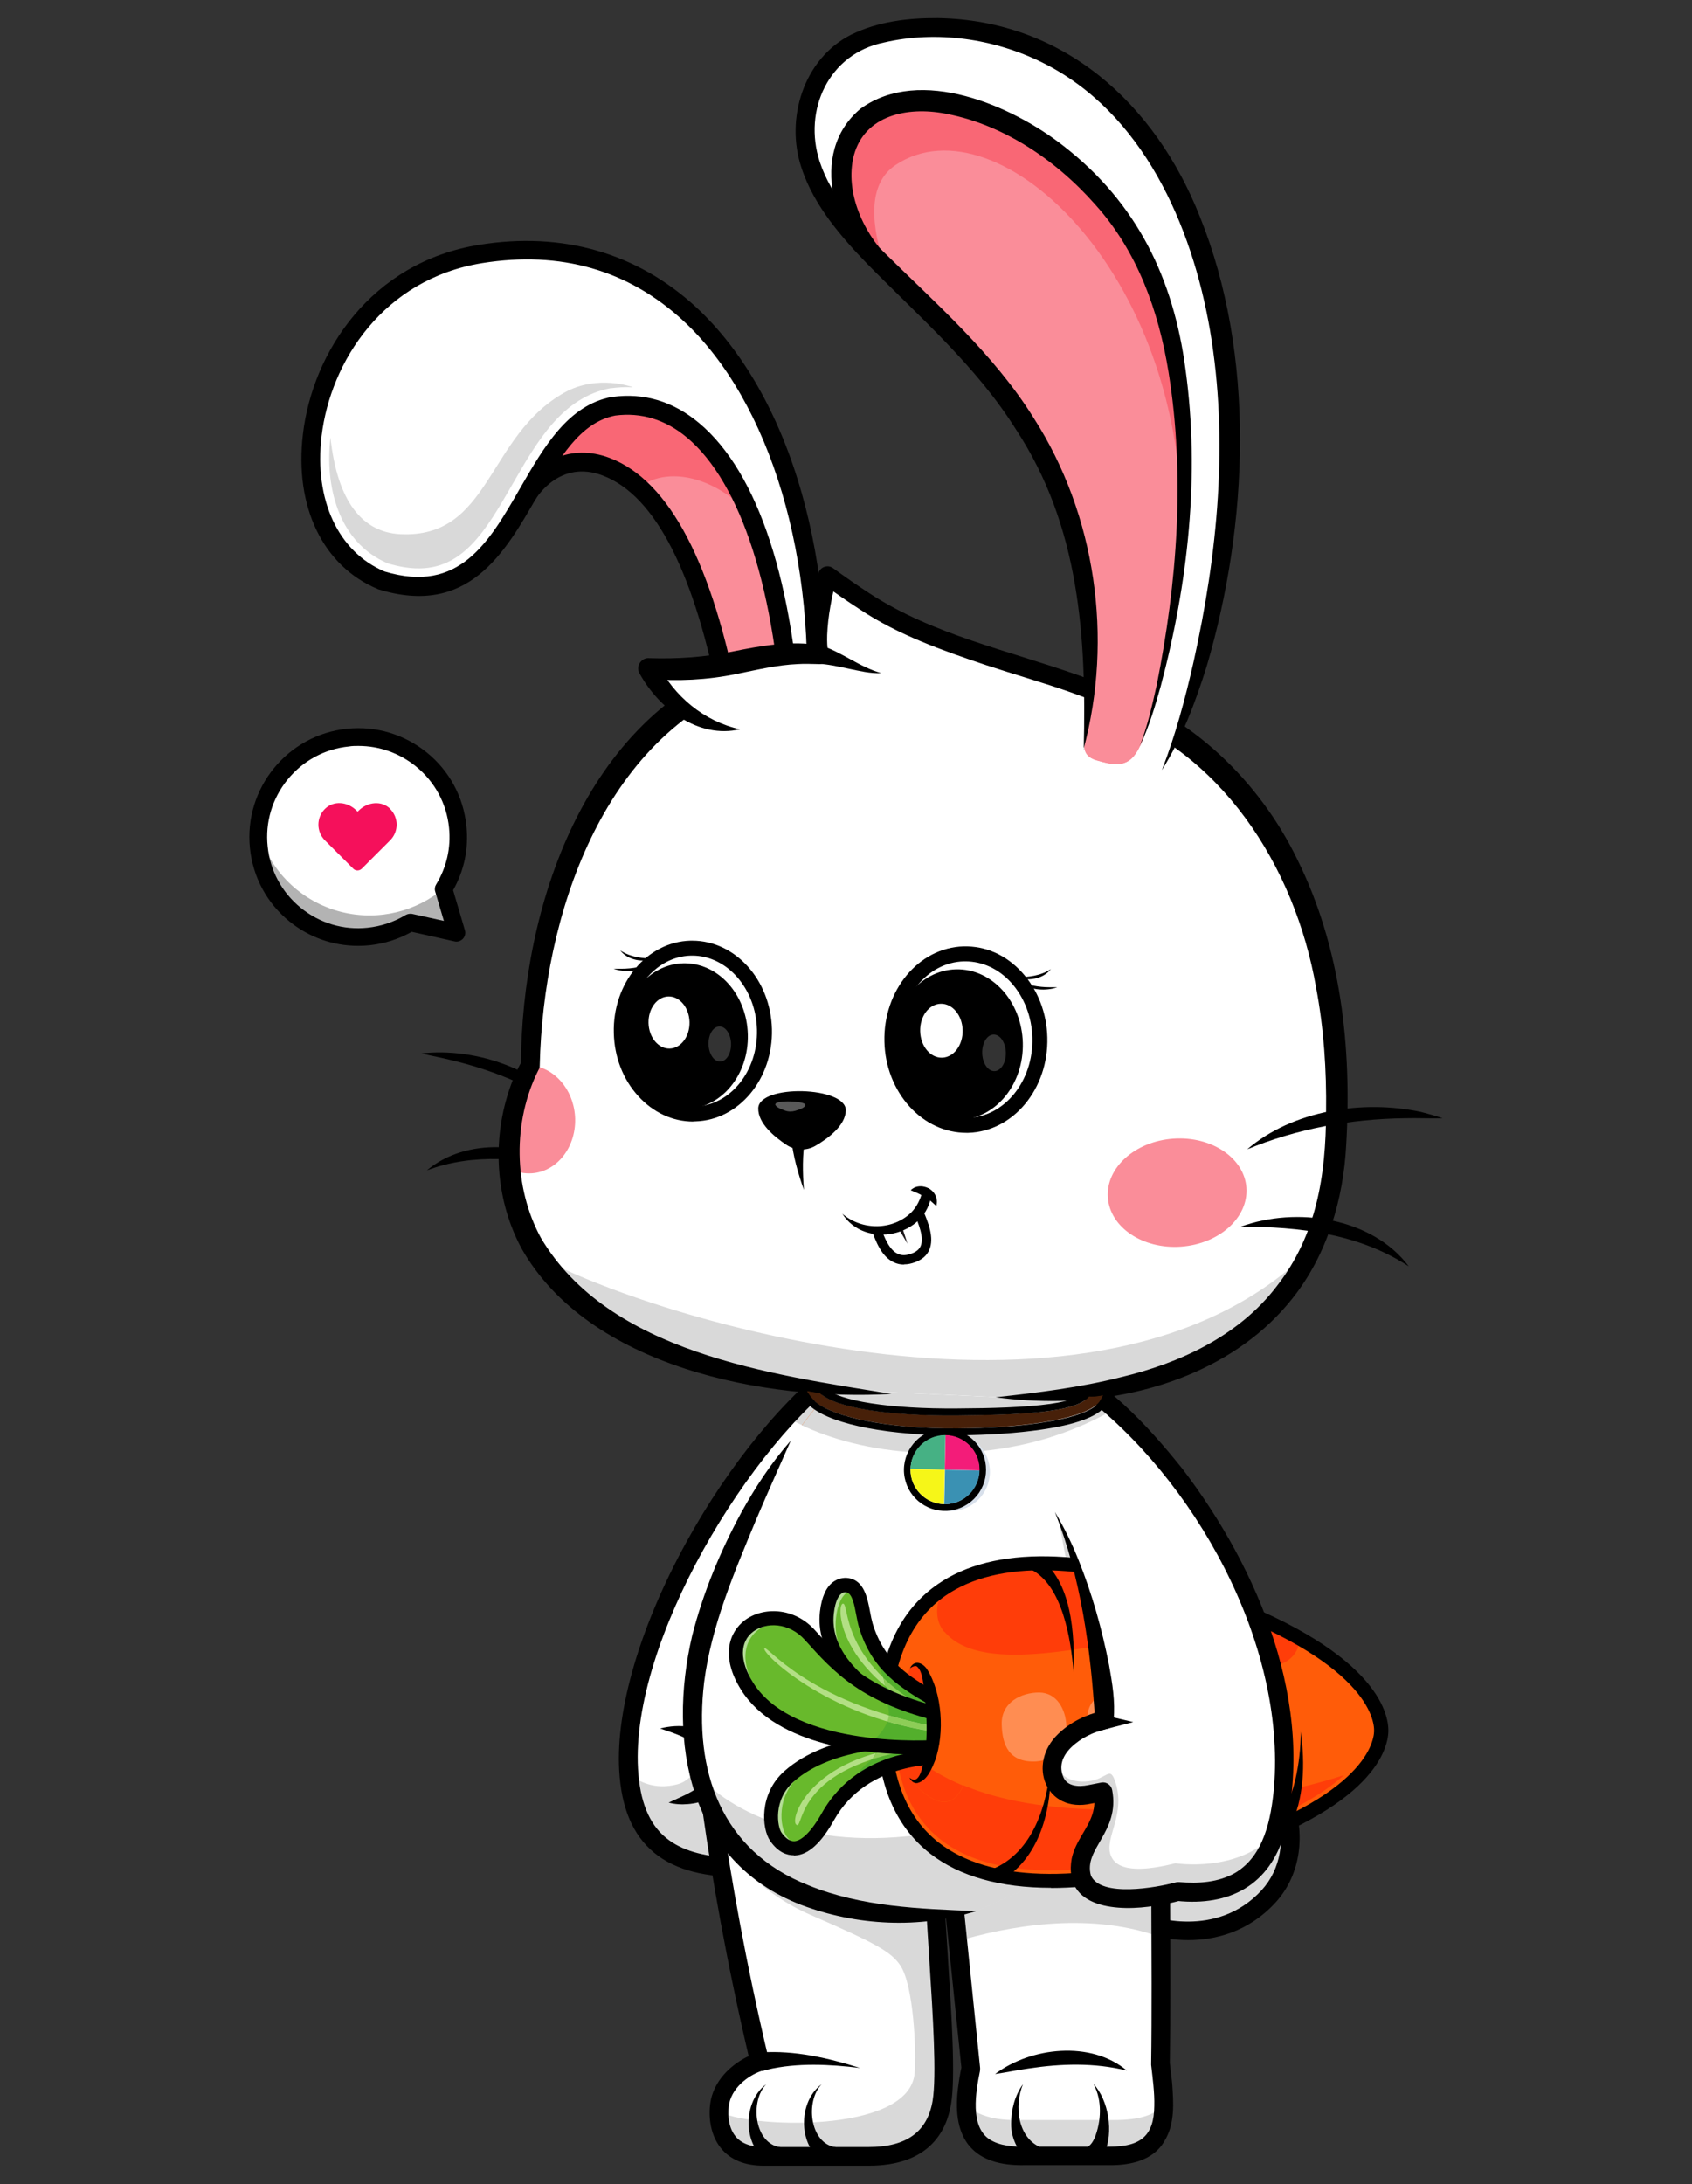 <?xml version="1.0" encoding="UTF-8"?> <svg xmlns="http://www.w3.org/2000/svg" xmlns:xlink="http://www.w3.org/1999/xlink" id="_лой_2" viewBox="0 0 91.6 118.2"><rect x="0" y="0" width="91.6" height="118.2" fill="#333333" stroke="none"/> <defs> <style>.cls-1{fill:#46b184;}.cls-2{fill:#fff;}.cls-3{fill:#ff3d09;}.cls-4{fill:#250b03;}.cls-5{opacity:.5;}.cls-6{fill:#b3df85;}.cls-7{fill:#f6f618;}.cls-8{fill:#f5105b;}.cls-9{opacity:.2;}.cls-10{fill:#1b1619;}.cls-11{fill:#f96775;}.cls-12{fill:#f31c79;}.cls-13{opacity:.35;}.cls-14{fill:#53af2c;}.cls-15{fill:#3a91b3;}.cls-16{fill:#472009;}.cls-17{opacity:.15;}.cls-18{opacity:.3;}.cls-19{fill:#ff5c09;}.cls-20{fill:#61b525;}.cls-21{fill:#fd7626;}.cls-22{clip-path:url(#clippath);}.cls-23{fill:#d8e0eb;}.cls-24{fill:none;}.cls-25{fill:#fbc6a0;}.cls-26{fill:#fe9924;}.cls-27{fill:#fa8d99;}.cls-28{fill:#8dcd57;}.cls-29{fill:#318224;}.cls-30{fill:#68b92c;}</style> <clipPath id="clippath"> <circle class="cls-24" cx="51.16" cy="79.54" r="1.87"></circle> </clipPath> </defs> <g> <g> <path class="cls-2" d="M69.67,98.05c.39,1.55,.19,3.3-1,4.59-2.74,2.97-6.71,1.47-6.71,1.47l-2.32-6.25c.72,.2,1.56-.61,2.54-1.5,1.19-1.08,2.6-2.29,4.3-1.96,1.47,.29,2.74,1.84,3.2,3.65Z"></path> <g class="cls-18"> <path class="cls-2" d="M64.55,95.96c1.1-1.28,3.43,.15,3.17,1.06-.17,.6-1-.15-2.21-.33-.74-.11-1.23-.42-.97-.72Z"></path> </g> <g class="cls-17"> <path d="M69.67,98.05c.39,1.55,.19,3.3-1,4.59-2.74,2.97-6.71,1.47-6.71,1.47l-2.32-6.25c.72,.2,1.56-.61,2.54-1.5,.61,.37,1.97,2.01,2.79,4.16,.74,1.92,4.1,.67,4.71-2.46Z"></path> </g> <path d="M64.32,105c-1.4,0-2.45-.39-2.54-.42-.26-.1-.39-.39-.29-.65,.1-.26,.39-.39,.65-.29h0c.15,.06,3.69,1.34,6.16-1.34,1.04-1.13,1.33-2.82,.77-4.51-.5-1.52-1.58-2.68-2.69-2.9-1.53-.3-2.86,.91-4.03,1.98-1.02,.93-1.9,1.73-2.85,1.47-.27-.07-.43-.35-.35-.62,.07-.27,.35-.43,.62-.35,.42,.12,1.17-.57,1.9-1.24,1.28-1.17,2.87-2.62,4.9-2.23,1.48,.29,2.84,1.69,3.46,3.57,.67,2.05,.3,4.11-.99,5.51-1.49,1.61-3.29,2.02-4.72,2.02Z"></path> </g> <path class="cls-26" d="M45.73,73.84c-5.8,4.13-12.1,15.08-11.71,21.93,.3,5.4,4.24,5.75,9.67,5.04,2.49-.33,8.26-17.19,8.26-17.19l-6.22-9.78Z"></path> <path class="cls-2" d="M51.95,83.62s-2.52,7.37-4.95,12.46c-1.24,2.61-2.47,4.62-3.31,4.73-5.43,.72-9.37,.36-9.67-5.04-.06-1.04,.04-2.16,.26-3.35,1.25-6.66,6.53-15.08,11.46-18.58l6.22,9.77Z"></path> <path class="cls-2" d="M48.73,78.54c-2.69-.27-4.74-1.05-6.16-1.84,1.04-1.14,2.12-2.11,3.17-2.86l2.99,4.7Z"></path> <g class="cls-17"> <path d="M48.65,78.5c-2.69-.27-4.74-1.05-6.16-1.84,1.04-1.14,2.12-2.11,3.17-2.86l2.99,4.7Z"></path> </g> <path class="cls-25" d="M56.84,74.7c-.62,1.21-.98,2.34-1.15,3.41-1.72,.41-3.66,.61-5.88,.51-2.69-.12-4.83-.75-6.39-1.48,1.22-1.63,4.09-5.11,6.4-5.28,3.2-.24,5.49,1.21,7.02,2.84Z"></path> <path class="cls-21" d="M58.62,77.13c-2.38,1.04-5.23,1.65-8.82,1.49-2.69-.12-4.83-.75-6.39-1.48,1.22-1.63,4.09-5.11,6.4-5.28,3.2-.24,5.49,1.21,7.02,2.84,.78,.83,1.37,1.71,1.78,2.43Z"></path> <g class="cls-17"> <path d="M47.01,96.08c-1.24,2.61-2.47,4.62-3.31,4.73-5.36,.71-9.26,.37-9.66-4.81,.53,.42,1.4,.89,2.62,.57,1.94-.5,1.58-4.43,1.58-4.43,0,0,4.27,1.45,7.29,2.48,.33,.25,.65,.52,.94,.81,.21,.21,.39,.43,.53,.65Z"></path> </g> <path d="M40.17,101.59c-1.87,0-3.56-.32-4.77-1.33-1.15-.96-1.77-2.42-1.88-4.47-.18-3.28,1.13-7.75,3.6-12.26,2.35-4.3,5.47-8.08,8.33-10.11l.59,.82c-5.5,3.91-11.89,14.6-11.5,21.49,.1,1.75,.59,2.98,1.52,3.74,1.67,1.38,4.77,1.19,7.58,.82,.21-.03,1.43-.56,4.66-8.41,1.73-4.19,3.17-8.4,3.18-8.44l.96,.33s-1.47,4.28-3.21,8.5c-3.21,7.79-4.61,8.91-5.47,9.03-1.22,.16-2.44,.28-3.59,.28Z"></path> <path d="M35.73,93.55c1.04-.27,2.25-.16,3.08,.62,.61,.6,.82,1.59,.39,2.38-.42,.73-1.2,1.03-1.96,1.09-.35,.03-.7,.01-1.04-.08,.83-.4,1.73-.69,2.14-1.46,.49-1.55-1.4-2.15-2.6-2.55h0Z"></path> <path class="cls-26" d="M62.82,94.03c-.04,3.77,.08,13.41,0,17.67,.06,.59,.44,2.79-.14,3.79-.43,.74-.98,1.2-2.72,1.2h-4.68c-2.65,0-2.89-1.58-2.95-2.31-.1-1.17,.22-2.4,.22-2.4l-.94-9.22"></path> <path class="cls-26" d="M62.68,115.48c-.43,.74-.98,1.2-2.72,1.2h-4.68c-2.65,0-2.89-1.58-2.95-2.31-.1-1.17,.22-2.4,.22-2.4v-.13l-.94-9.1,11.21-8.72c-.04,3.75,.07,13.3,0,17.6,0,.02,0,.05,0,.07,.06,.59,.44,2.79-.14,3.79Z"></path> <path class="cls-26" d="M62.68,115.48c-.43,.74-.98,1.2-2.72,1.2h-4.68c-2.65,0-2.89-1.58-2.95-2.31-.1-1.17,.22-2.4,.22-2.4v-.13l-.94-9.1,11.21-8.72c-.04,3.75,.07,13.3,0,17.6,0,.02,0,.05,0,.07,.06,.59,.44,2.79-.14,3.79Z"></path> <path class="cls-2" d="M62.68,115.48c-.43,.74-.98,1.2-2.72,1.2h-4.68c-2.65,0-2.89-1.58-2.95-2.31-.1-1.17,.22-2.4,.22-2.4v-.13l-.71-6.78-.24-2.31,11.21-8.72c-.02,2.28,0,6.72,.02,10.81,0,2.63,0,5.11-.02,6.79,0,.02,0,.05,0,.07,.06,.59,.44,2.79-.14,3.79Z"></path> <g class="cls-17"> <path d="M62.84,104.84s-.08-.03-.13-.04c-3.92-1.39-8.36-.49-10.87,.26l-.24-2.31,11.21-8.72c-.02,2.28,0,6.72,.02,10.81Z"></path> </g> <g> <path class="cls-26" d="M50.37,98.94c-.37,2.67,.76,12.24,.5,14.87-.24,2.35-1.77,2.89-3.85,2.89h-5.67c-2.51,0-2.54-2.17-2.36-2.98,.26-1.19,1.43-1.93,2.14-2.13-2.56-10.76-3.16-18.53-3.16-18.53"></path> <path class="cls-26" d="M50.87,113.81c-.24,2.35-1.77,2.89-3.85,2.89h-5.67c-2.51,0-2.54-2.17-2.36-2.98,.26-1.19,1.43-1.93,2.14-2.13h0c-2.56-10.76-3.16-18.53-3.16-18.53l12.4,5.88c-.3,2.22,.42,9.19,.53,13,.02,.78,.02,1.42-.03,1.87Z"></path> <path class="cls-2" d="M50.87,113.81c-.24,2.35-1.77,2.89-3.85,2.89h-5.67c-2.07,0-2.45-1.47-2.42-2.44,0-.21,.03-.39,.06-.53,.26-1.19,1.43-1.93,2.14-2.13h0c-1.18-4.95-1.94-9.26-2.42-12.48-.56-3.78-.74-6.05-.74-6.05l12.4,5.88c-.3,2.22,.42,9.19,.53,13,.02,.78,.02,1.42-.03,1.87Z"></path> <g class="cls-17"> <path d="M50.87,113.81c-.24,2.35-1.77,2.89-3.85,2.89h-5.67c-2.07,0-2.45-1.47-2.42-2.44,1.32,.89,10.36,1.31,10.59-2.1,.09-1.28-.07-4.65-.75-5.74-.5-.8-1.44-1.28-4.88-2.78-2.6-1.13-4.2-2.94-5.17-4.53-.56-3.78-.74-6.05-.74-6.05l12.4,5.88c-.3,2.22,.42,9.19,.53,13,.02,.78,.02,1.42-.03,1.87Z"></path> </g> <path d="M47.02,117.21h-5.67c-1.03,0-1.82-.32-2.33-.96-.64-.8-.68-1.91-.53-2.63,.26-1.17,1.24-1.97,2.04-2.34-2.45-10.45-3.07-18.1-3.07-18.18l1.01-.08c0,.08,.63,7.87,3.15,18.45l.11,.47-.46,.13c-.58,.17-1.58,.79-1.79,1.76-.08,.37-.12,1.22,.33,1.78,.31,.39,.83,.59,1.54,.59h5.67c2.05,0,3.19-.82,3.47-2.51,.22-1.35,.02-4.54-.18-7.63-.19-2.99-.37-5.82-.19-7.16l1,.14c-.17,1.24,.02,4.14,.2,6.96,.2,3.15,.41,6.4,.17,7.86-.25,1.53-1.23,3.35-4.46,3.35Z"></path> <path d="M46.56,111.92c-1.66-.2-3.38-.29-5.02,.09-.06,.02-.22,.06-.28,.08l-.26-.98c.09-.02,.14-.02,.21-.03,1.82-.12,3.62,.3,5.35,.84h0Z"></path> <path d="M41.48,112.8c-.89,.92-.65,3.21,.76,3.41l-.24,.98c-1.79-.59-1.93-3.35-.52-4.39h0Z"></path> <path d="M44.48,112.8c-.89,.92-.65,3.21,.76,3.41l-.24,.98c-1.79-.59-1.93-3.35-.52-4.39h0Z"></path> </g> <g class="cls-17"> <path d="M63,113.92c0,.59-.09,1.17-.32,1.56-.43,.74-.98,1.2-2.72,1.2h-4.68c-2.65,0-2.89-1.58-2.95-2.31-.01-.15-.02-.31-.02-.46,.48,.47,1.28,.83,2.63,.83h5.34c1.51,0,2.24-.3,2.71-.82Z"></path> </g> <path d="M63.33,94.03c-.04,5.7,.08,11.97,0,17.67v-.06c.03,.34,.1,.8,.13,1.14,.07,1.03,.16,2.18-.43,3.11-.59,1.04-1.86,1.3-2.93,1.29-1.14,0-3.44,0-4.59,0-2.79,.07-3.99-1.36-3.65-4.14,.05-.4,.11-.79,.2-1.2v.18l-.95-9.22c-.05-.66,.92-.77,1.01-.1l.94,9.22c0,.06,0,.12-.01,.18-.22,1.09-.56,2.99,.53,3.69,.55,.35,1.27,.4,1.93,.39h4.57c1.67,0,2.4-.59,2.41-2.21,.02-.72-.09-1.5-.17-2.22,.04-2.58,.02-6.27,.01-8.88-.01-2.59-.03-6.28-.02-8.84,.02-.65,1-.67,1.01,.01h0Z"></path> <path d="M61,112.06c-1.77-.43-3.53-.38-5.32-.11-.59,.08-1.18,.21-1.81,.3,1.94-1.46,5.19-1.82,7.13-.19h0Z"></path> <path d="M55.38,112.8c-.48,1.17-.3,2.92,1.01,3.44l-.52,.87c-.69-.5-1.14-1.33-1.13-2.17,0-.76,.2-1.53,.64-2.14h0Z"></path> <path d="M59.21,112.8c.81,.87,1.09,2.62,.58,3.72-.1,.2-.27,.42-.52,.58l-.45-.9c.19-.03,.35-.29,.44-.49,.36-.89,.42-2.03-.05-2.9h0Z"></path> <path class="cls-2" d="M61.76,99.46l-8.91,3.97c-3.93,.58-12.97,.54-14.95-7.25-.06-.25-.12-.5-.17-.76-.25-1.33-.3-2.86-.11-4.62,.36-3.44,2.69-8.92,5.2-12.83,0,0,3.97-5.89,7-6.12,3.2-.24,5.49,1.21,7.02,2.84,1.78,1.89,2.54,4.02,2.54,4.02,.15,1.13,.42,2.32,.74,3.51,.88,3.26,2.15,6.54,2.56,8.69,.65,3.37,.08,6.57-.93,8.54Z"></path> <g class="cls-17"> <path d="M61.76,99.46l-8.91,3.97c-3.93,.58-12.97,.54-14.95-7.25,2.3,2.47,7.51,4.32,14.19,2.68,7.1-1.73,7.3-6.04,5.22-16.58-.35-1.79,1.03-1.31,2.82-.05,.88,3.26,2.15,6.54,2.56,8.69,.65,3.37,.08,6.57-.93,8.54Z"></path> </g> <g class="cls-17"> <path d="M58.62,77.13c-2.38,1.04-5.23,1.65-8.82,1.49-2.69-.12-4.83-.75-6.39-1.48,1.22-1.63,4.09-5.11,6.4-5.28,3.2-.24,5.49,1.21,7.02,2.84,.78,.83,1.37,1.71,1.78,2.43Z"></path> </g> <path d="M52.85,103.43c-3.06,.97-6.48,.8-9.49-.34-6.08-2.35-7.23-8.81-5.89-14.56,.59-2.32,1.51-4.54,2.65-6.65,.77-1.39,1.64-2.72,2.69-3.91-.64,1.45-1.28,2.87-1.89,4.31-1.17,2.82-2.41,5.71-2.8,8.76-.57,4.8,.9,9.13,5.66,11,2.86,1.16,5.98,1.27,9.06,1.39h0Z"></path> <path class="cls-4" d="M59.38,78.72c1,3.63,2.57,7.17,3.57,10.79,.75,2.87,.67,6.03-.53,8.76-.19,.41-.41,.81-.66,1.18,.15-.42,.27-.85,.38-1.28,.53-2.33,.51-4.78,.02-7.11-1.01-4.07-2.72-8.08-2.77-12.35h0Z"></path> <g> <path class="cls-19" d="M47.86,92.95c.24-8.65,7.44-10.04,17.2-6.62,8.49,2.97,9.75,6.08,9.72,7.38-.04,1.3-1.47,4.33-10.11,6.82-9.94,2.86-17.04,1.08-16.8-7.58Z"></path> <path class="cls-19" d="M47.86,92.95c.24-8.65,7.44-10.04,17.2-6.62,8.49,2.97,9.75,6.08,9.72,7.38-.04,1.3-1.47,4.33-10.11,6.82-9.94,2.86-17.04,1.08-16.8-7.58Z"></path> <path class="cls-19" d="M65.06,86.33c8.49,2.97,9.75,6.08,9.72,7.38-.04,1.3-1.47,4.33-10.11,6.82-3.17,.91-6.06,1.35-8.5,1.25-1.4-.06-2.66-.3-3.74-.73-2.97-1.18-4.68-3.78-4.56-8.1s1.97-6.82,5-7.83c1.11-.37,2.38-.54,3.78-.52,2.45,.03,5.3,.63,8.42,1.72Z"></path> <path class="cls-19" d="M56.16,101.78c2.45,.11,5.33-.33,8.5-1.25,.57-.17,1.12-.33,1.63-.5,7.2-2.38,8.45-5.11,8.49-6.32,.04-1.3-1.23-4.41-9.72-7.38-3.12-1.09-5.97-1.69-8.42-1.72-1.32-.02-2.52,.13-3.58,.46-.07,.02-.13,.04-.2,.06-3.03,1.01-4.88,3.51-5,7.83-.12,4.31,1.58,6.92,4.55,8.1,1.09,.43,2.34,.67,3.74,.73Z"></path> <path class="cls-19" d="M47.86,92.95c-.12,4.31,1.58,6.92,4.55,8.1,1.09,.43,2.34,.67,3.74,.73,2.45,.11,5.33-.33,8.5-1.25,.57-.17,1.12-.33,1.63-.5,7.2-2.38,8.45-5.11,8.49-6.32,.03-.96-.66-2.91-4.45-5.06-1.34-.76-3.06-1.54-5.27-2.32-3.12-1.09-5.97-1.69-8.42-1.72-1.32-.02-2.52,.13-3.58,.46-.07,.02-.13,.04-.2,.06-.68,.23-1.3,.53-1.85,.91-1.92,1.32-3.05,3.58-3.15,6.92Z"></path> <g class="cls-18"> <path class="cls-2" d="M58.84,93.41c.05,3.07,2.91,1.31,5.81,1.34,2.91,.03,4.7,.61,4.71-1.23,.02-1.84-1.78-1.11-4.69-1.14-2.91-.03-5.89-2.04-5.84,1.03Z"></path> </g> <g class="cls-18"> <path class="cls-2" d="M54.23,93.34c.03,1.11,.4,2.06,1.85,1.99,.97-.05,1.7-.8,1.65-1.95-.04-.85-.5-1.77-1.47-1.78-.97,0-2.07,.53-2.03,1.74Z"></path> </g> <path class="cls-3" d="M51.13,88.31c2.13,2.53,8.68,.39,10.8,.54,2.77,.2,6.79,2.44,8.13,.69,.22-.28,.28-.58,.26-.88-1.34-.76-3.06-1.54-5.27-2.32-3.12-1.09-5.97-1.69-8.42-1.72-1.32-.02-2.52,.13-3.58,.46-.07,.02-.13,.04-.2,.06-.68,.23-1.3,.53-1.85,.91-.32,.76-.43,1.61,.12,2.27Z"></path> <path class="cls-3" d="M48.43,93.93c.14,3.33,1.54,5.54,4.19,6.59,.56,.22,1.19,.4,1.86,.51,.53,.09,1.1,.15,1.7,.18,2.34,.1,5.14-.31,8.32-1.23,.54-.16,1.08-.32,1.61-.5,3.54-1.17,5.53-2.39,6.65-3.41-1.39,.46-3.11,.88-5.23,1.23-.68,.11-1.37,.21-2.07,.29-4.09,.5-7.61,.46-10.47-.12-.73-.15-1.42-.33-2.05-.55-.8-.28-1.54-.61-2.19-.99-.94-.56-1.71-1.23-2.32-2.01Z"></path> <path class="cls-3" d="M49.25,96.24c.27,.34,2.02,2.44,2.89,.4-.5-.21-.96-.44-1.39-.69-.19-.11-.37-.23-.55-.35-.26,.7-.62,1.06-.96,.65Z"></path> <path d="M56.89,102.17c-2.74,0-4.94-.62-6.52-1.84-2.01-1.56-2.98-4.04-2.89-7.39,.09-3.34,1.2-5.77,3.3-7.21,3.02-2.08,8-2,14.41,.24,9.36,3.28,10,6.76,9.97,7.75-.03,.99-.86,4.43-10.39,7.18-2.96,.85-5.6,1.28-7.87,1.28Zm-9.03-9.22h.38c-.09,3.1,.79,5.38,2.59,6.78,2.7,2.09,7.45,2.24,13.72,.44,9.27-2.67,9.82-5.86,9.84-6.47,.02-.61-.36-3.82-9.46-7.01-6.17-2.16-10.91-2.27-13.73-.34-1.88,1.3-2.88,3.52-2.97,6.61h-.38Z"></path> <path class="cls-10" d="M67.23,93.63c-.04-1.76-.19-3.56-.7-5.24-.18-.54-.41-1.08-.75-1.45l.59-.48c.21,.28,.35,.58,.46,.88,.66,2.03,.56,4.2,.41,6.29h0Z"></path> <path class="cls-10" d="M62.04,97.68c.15,1.33,.06,2.75-.64,3.93l-.6-.46c.84-.93,1.15-2.25,1.25-3.47h0Z"></path> <path d="M70.42,93.72c.24,1.76,.19,3.63-.61,5.26l-.65-.39c.47-.68,.78-1.48,.97-2.29,.19-.84,.29-1.71,.29-2.58h0Z"></path> <path d="M58.12,90.5c-.14-1.75-.59-4.68-2.29-5.55l.36-.67c1.85,1.21,2,4.23,1.93,6.22h0Z"></path> <path d="M56.87,95.5c.1,2.35-.56,5.15-2.8,6.34l-.32-.69c2.17-.91,2.96-3.48,3.12-5.66h0Z"></path> <path class="cls-3" d="M49.22,96.19c-.73-1.13-.43-5.55,.15-6.01,.58-.46,2.37,.65,2.67,3.3-.05,3.5-2.44,3.29-2.82,2.71Z"></path> <g> <path class="cls-20" d="M51.07,95.1s-4.27-.33-6.26,3.21c-1.47,2.61-2.46,1.6-2.81,1.11-.37-.52-.54-2.18,.71-3.29,2.38-2.1,6.65-2,8.35-2.01"></path> <path class="cls-30" d="M51.07,94.12v.98s-3.3-.25-5.45,2.09c-.29,.32-.57,.69-.81,1.12-1.47,2.61-2.46,1.6-2.81,1.11-.37-.52-.54-2.18,.71-3.29,1.24-1.09,2.99-1.59,4.62-1.82,1.51-.21,2.91-.19,3.73-.19Z"></path> <path class="cls-6" d="M43.15,98.78c.35,.06,.03-3.17,6.51-4.11,0,0,1.12-.28-.02-.18-5.97,.54-6.98,4.21-6.49,4.28Z"></path> <path class="cls-6" d="M49.66,94.67c-.97,.14-1.78,.33-2.47,.55,.11-.11,.18-.23,.21-.33,.65-.18,1.4-.32,2.24-.4,1.14-.1,.02,.18,.02,.18Z"></path> <g class="cls-5"> <path class="cls-2" d="M48.84,94.17c-.3,.03-.62,.06-.93,.1-1.63,.23-3.38,.72-4.62,1.82-1.26,1.11-1.08,2.77-.71,3.29,.14,.2,.4,.49,.74,.58-.65,.25-1.1-.24-1.31-.54-.37-.52-.54-2.18,.71-3.29,1.24-1.09,2.99-1.59,4.62-1.82,.52-.07,1.03-.12,1.5-.14Z"></path> </g> <path class="cls-14" d="M51.07,94.12v.98s-3.3-.25-5.45,2.09c.35-.64,.83-1.36,1.39-1.8,.5-.4,.5-.77,.33-1.08,1.51-.21,2.91-.19,3.73-.19Z"></path> <path class="cls-28" d="M49.66,94.67c-.97,.14-1.78,.33-2.47,.55,.11-.11,.18-.23,.21-.33,.65-.18,1.4-.32,2.24-.4,1.14-.1,.02,.18,.02,.18Z"></path> <path d="M42.97,100.41c-.35,0-.83-.14-1.27-.77-.47-.67-.62-2.56,.77-3.79,2.36-2.09,6.38-2.1,8.31-2.1h.29v.76h-.29c-1.84,0-5.66,.01-7.81,1.91-1.13,1-.89,2.46-.65,2.78,.15,.21,.39,.46,.68,.45,.24-.01,.76-.23,1.49-1.52,2.08-3.71,6.43-3.41,6.62-3.4l-.06,.76,.03-.38-.03,.38s-4.06-.26-5.9,3.02c-.7,1.25-1.39,1.87-2.11,1.91-.02,0-.04,0-.06,0Z"></path> <path class="cls-20" d="M51.06,93.56s-6.75-2.27-6.29-6.3c.15-1.28,.69-1.55,1.12-1.48,.77,.13,.75,1.39,.99,2.18,.8,2.67,2.81,3.41,4.53,4.51"></path> <path class="cls-30" d="M45.89,85.78c.64,.11,.73,1.01,.89,1.77,.03,.14,.06,.28,.1,.41,.8,2.67,2.81,3.41,4.53,4.51l-.35,1.09s-1.75-.59-3.4-1.7c-1.6-1.07-3.11-2.62-2.89-4.6,.15-1.28,.69-1.55,1.12-1.48Z"></path> <path class="cls-6" d="M50.27,92.77c-5.02-2.55-4.99-5.98-4.63-5.98s-.2,3.16,4.74,5.84"></path> <path class="cls-6" d="M47.82,90.81c.63,.61,1.46,1.23,2.56,1.83l-.11,.14c-.97-.49-1.75-1.02-2.38-1.55,0-.09-.01-.19-.04-.3,0-.04-.02-.08-.03-.12Z"></path> <g class="cls-5"> <path class="cls-2" d="M45.89,85.78c.19,.03,.34,.14,.45,.29-.42-.05-.94,.25-1.08,1.49-.22,1.98,1.29,3.53,2.89,4.6,.09,.06,.17,.12,.26,.17-.25-.14-.5-.3-.75-.47-1.6-1.07-3.11-2.62-2.89-4.6,.15-1.28,.69-1.55,1.12-1.48Z"></path> </g> <path class="cls-14" d="M46.78,87.55c.03,.14,.06,.28,.1,.41,.8,2.67,2.81,3.41,4.53,4.51l-.35,1.09s-1.75-.59-3.4-1.7c.17-.17,.31-.46,.19-.94-.2-.87-1.38-2.59-1.07-3.37Z"></path> <path class="cls-28" d="M47.82,90.81c.63,.61,1.46,1.23,2.56,1.83l-.11,.14c-.97-.49-1.75-1.02-2.38-1.55,0-.09-.01-.19-.04-.3,0-.04-.02-.08-.03-.12Z"></path> <path d="M50.94,93.92c-.29-.1-7.03-2.42-6.55-6.7,.09-.78,.33-1.32,.71-1.6,.25-.18,.55-.26,.85-.21,.83,.14,1.01,1.07,1.15,1.81,.04,.23,.09,.45,.14,.64,.63,2.08,2.01,2.89,3.47,3.75,.3,.18,.61,.36,.9,.55l-.41,.64c-.28-.18-.59-.36-.88-.53-1.52-.9-3.1-1.82-3.81-4.18-.07-.22-.11-.47-.16-.71-.1-.54-.22-1.15-.53-1.2-.1-.02-.19,0-.27,.07-.12,.09-.33,.35-.41,1.08-.42,3.67,5.97,5.87,6.03,5.9l-.24,.72Z"></path> <path class="cls-20" d="M50.69,94.54s-7.84,.59-10.26-3.3c-2.01-3.23,1.59-4.79,3.42-2.75,1.69,1.88,3.12,3.36,7.21,4.34"></path> <path class="cls-30" d="M43.85,88.49c1.12,1.24,2.13,2.31,3.86,3.18,.89,.44,1.97,.83,3.35,1.16l-.37,1.71s-1.66,.13-3.69-.12c-2.38-.29-5.27-1.08-6.57-3.18-2.02-3.23,1.59-4.79,3.42-2.75Z"></path> <g class="cls-5"> <path class="cls-2" d="M43.03,87.86c-1.77-.47-3.67,1.04-2.08,3.58,.66,1.07,1.74,1.8,2.95,2.29-1.42-.49-2.71-1.27-3.46-2.49-1.74-2.8,.72-4.34,2.6-3.39Z"></path> </g> <path class="cls-14" d="M47.71,91.67c.89,.44,1.97,.83,3.35,1.16l-.37,1.71s-1.66,.13-3.69-.12c.76-.57,1.67-1.58,.7-2.76Z"></path> <path class="cls-29" d="M48.12,92.84c.71,.21,1.49,.41,2.35,.57,.16,.4-.09,.28-.09,.28-.83-.13-1.61-.31-2.34-.52,.04-.11,.07-.22,.08-.33Z"></path> <path d="M49.53,94.95c-2.35,0-7.47-.38-9.42-3.51-1.12-1.8-.63-3.12,.21-3.75,.97-.73,2.67-.73,3.81,.55,1.57,1.74,2.92,3.24,7.02,4.22l-.18,.74c-4.33-1.03-5.82-2.69-7.4-4.45-.86-.95-2.09-.97-2.79-.45-.74,.56-.75,1.58-.02,2.75,2.27,3.65,9.84,3.12,9.91,3.12l.06,.76c-.07,0-.52,.04-1.19,.04Z"></path> <path class="cls-6" d="M41.38,89.22c-.13,.25,3.3,3.6,8.99,4.47,0,0,.25,.12,.09-.28-6.84-1.33-8.95-4.44-9.08-4.19Z"></path> <path class="cls-28" d="M48.12,92.84c.71,.21,1.49,.41,2.35,.57,.16,.4-.09,.28-.09,.28-.83-.13-1.61-.31-2.34-.52,.04-.11,.07-.22,.08-.33Z"></path> </g> <path class="cls-19" d="M49.22,96.19c.64,.89,1.4-1.07,1.32-2.98-.08-1.95-.58-3.73-1.29-2.91,0,0,.15-.26,.61-.24,.93,.04,2.6,.69,2.78,3.45-.2,7.03-3.42,2.69-3.42,2.69Z"></path> <path class="cls-3" d="M49.25,96.24c.27,.34,2.02,2.44,2.89,.4-.5-.21-.96-.44-1.39-.69-.19-.11-.37-.23-.55-.35-.26,.7-.62,1.06-.96,.65Z"></path> <path d="M49.22,96.19c.58,.53,.75-.7,.83-1.08,.2-1.23,.11-2.48-.02-3.7-.08-.41-.08-.93-.38-1.21-.09-.07-.26,0-.39,.09,.23-.47,.67-.32,.92,.04,.84,1.32,.96,3.48,.45,4.93-.18,.45-.43,1.11-.97,1.24-.21,.03-.36-.14-.43-.31h0Z"></path> </g> <g> <path class="cls-2" d="M69.4,97.33c-.41,3.39-1.91,5.4-5.64,5.06-.76,.22-4.56,1.02-5.2-.69-.55-1.81,1.52-2.54,1.13-4.71-.67,.1-1.97,.6-2.58-.53-.76-1.71,1.1-3,2.65-3.36v-.03c.08-1.54-.71-7.33-2.67-11.23l-.36-8.01c4.51,1.82,11.81,10.52,12.7,19.64,.13,1.28,.12,2.57-.03,3.84Z"></path> <g class="cls-17"> <path d="M60.34,76.26c-1.04,.6-2.17,1.11-3.43,1.51l-.17-3.93c1.08,.44,2.33,1.27,3.6,2.41Z"></path> </g> <g class="cls-17"> <path d="M69,99.25c-.72,2.2-2.28,3.4-5.23,3.13-.76,.22-4.56,1.02-5.2-.69-.55-1.81,1.52-2.54,1.13-4.71-.67,.1-1.97,.6-2.58-.53-.24-.54-.22-1.03-.03-1.47h.03c0,1.11,.83,1.54,1.82,1.42,1.02-.12,1.15-.9,1.46,.1,.58,1.87-.81,3.16-.16,4.12,.56,.82,2.31,.49,3.4,.22,0,0,3.39,.55,5.37-1.6Z"></path> </g> <path d="M56.92,73.37c2.9,1.28,5.15,3.7,7.09,6.12,4.15,5.44,7.25,12.82,5.53,19.72-.81,2.83-2.98,3.96-5.82,3.67l.19-.02c-.47,.13-.91,.21-1.37,.28-1.93,.32-5.01,.2-4.52-2.56,.21-.96,.88-1.59,1.13-2.43,.11-.35,.12-.71,.06-1.08l.57,.41c-.19,.03-.44,.09-.69,.13-2.48,.56-3.5-2.14-1.81-3.76,.67-.65,1.49-1.04,2.39-1.26l-.39,.46c-.23-3.79-.76-7.66-2.17-11.22,.5,.84,.93,1.72,1.29,2.63,.73,1.82,1.26,3.72,1.64,5.65,.18,1.01,.34,1.95,.25,3,0,.23-.17,.42-.39,.46-.69,.16-1.4,.5-1.91,1-.48,.47-.69,1.04-.4,1.66,.21,.42,.76,.5,1.33,.38,.22-.04,.44-.09,.72-.14,.27-.04,.52,.14,.57,.41,.43,2.28-1.57,3.17-1.15,4.63,.54,1.19,3.54,.65,4.58,.37,.06-.02,.13-.02,.19-.02,1.06,.09,2.13,.02,3.04-.5,1.56-.93,1.94-2.9,2.1-4.61,.65-7.84-4.31-16.75-10.51-21.39-.6-.43-1.24-.8-1.9-1.07l.38-.94h0Z"></path> <path d="M59.28,92.73c.35,.07,.7,.14,1.05,.23l1.02,.24c-.59,.16-1.45,.36-2.02,.54l-.05-1.01h0Z"></path> </g> <g> <path d="M31.14,60.35c-2-1.42-4.27-2.39-6.65-2.96-.54-.14-1.13-.24-1.68-.38,2.99-.33,6.49,.89,8.33,3.34h0Z"></path> <path d="M30.93,63.27c-2.59-.59-5.28-.88-7.82,.07,2.15-1.8,5.56-1.52,7.82-.07h0Z"></path> </g> <g> <path class="cls-27" d="M19.94,21.71l8.61,5.07s1.47-2.58,4.27-1.52c5.21,1.99,6.61,12.98,6.82,13.62,.21,.64,3.76,1.83,3.85-.46,.38-8.82-3.83-15.13-7-17.7s-16.56,.99-16.56,.99Z"></path> <path class="cls-27" d="M43.5,38.42c-.1,2.29-3.64,1.1-3.85,.46-.18-.56-1.28-9.05-5.04-12.49-.54-.49-1.13-.88-1.78-1.13-2.8-1.07-4.27,1.52-4.27,1.52l-8.61-5.07s13.39-3.56,16.56-.99c2.12,1.72,4.7,5.11,6.07,9.8,.68,2.33,1.06,4.98,.93,7.9Z"></path> <path class="cls-11" d="M42.57,30.52c-.1-.16-.21-.33-.33-.53-2.65-4.45-6.14-4.84-7.64-3.6-.54-.49-1.13-.88-1.78-1.13-2.8-1.07-4.27,1.52-4.27,1.52l-8.61-5.07s13.39-3.56,16.56-.99c2.12,1.72,4.7,5.11,6.07,9.8Z"></path> <path d="M41.96,40.27c-1.11,0-2.57-.53-2.8-1.23-.03-.11-.07-.28-.15-.71-1.36-7.26-3.51-11.5-6.37-12.59-2.35-.9-3.6,1.21-3.66,1.3-.07,.12-.18,.2-.31,.24-.13,.03-.27,.02-.39-.05l-8.61-5.07c-.18-.1-.27-.3-.24-.5,.03-.2,.17-.37,.37-.42,.03,0,3.42-.9,7.14-1.47,5.11-.78,8.43-.58,9.86,.58,1.89,1.53,3.71,3.97,4.97,6.68,1.62,3.47,2.39,7.43,2.21,11.43-.04,1-.65,1.66-1.65,1.8-.12,.02-.25,.03-.39,.03Zm-1.84-1.58c.23,.25,1.5,.76,2.33,.5,.36-.11,.53-.36,.55-.79,.39-8.98-4.1-15.09-6.81-17.29-2.21-1.79-10.64-.24-14.92,.78l7.14,4.21c.77-.99,2.4-2.15,4.61-1.31,3.22,1.23,5.57,5.72,7,13.35,.04,.22,.09,.45,.11,.55Z"></path> <path class="cls-2" d="M44.07,39.47c1.08-13.29-4.88-27.83-18.05-25.72-9.71,1.56-12.1,14.86-5.37,17.67,7.64,2.33,7.41-8.47,12.58-9.43,5.39-.73,9.14,6.38,9.67,17.92l1.18-.45Z"></path> <g class="cls-17"> <path d="M34.24,20.96c-.37-.02-.76,0-1.14,.05h-.05c-2.6,.49-3.97,2.87-5.29,5.17-1.45,2.52-2.7,4.69-5.28,4.58-.46-.02-.96-.11-1.49-.27-2.74-1.17-3.4-4.28-3.1-6.81,.38,3.52,1.76,5.13,3.78,5.23,4.9,.24,4.68-5.32,8.9-7.67,1.79-.99,3.67-.29,3.67-.29Z"></path> </g> <path d="M42.39,39.94c-.36-7.87-2.26-13.8-5.2-16.26-1.17-.98-2.48-1.37-3.88-1.19-1.92,.37-3.05,2.34-4.26,4.43-1.74,3.03-3.71,6.46-8.55,4.98-.02,0-.03-.01-.05-.02-2.97-1.24-4.52-4.46-4.05-8.39,.52-4.42,3.68-9.3,9.54-10.24,4.51-.73,8.56,.44,11.74,3.37,2.54,2.35,4.52,5.83,5.72,10.06,1.13,3.97,1.53,8.4,1.18,12.82l-1.01-.08c.73-9.03-1.85-17.69-6.58-22.06-2.98-2.75-6.64-3.8-10.89-3.12-5.34,.86-8.21,5.32-8.69,9.36-.41,3.46,.9,6.27,3.41,7.33,4.05,1.22,5.65-1.57,7.35-4.53,1.27-2.2,2.58-4.48,4.96-4.92h.03c1.71-.23,3.28,.24,4.68,1.41,3.21,2.68,5.18,8.71,5.56,16.99l-1.01,.05Z"></path> </g> <path class="cls-2" d="M46.5,75.27c-10.85-.38-16.43-4.93-18.03-8.59-1.74-3.96-.51-7.73,.25-9.03,.01-7.09,2.92-18.23,11.91-21.37,2.16-.85,13.6-1.22,19.12,1.5,8.44,2.9,13.17,11.79,12.61,23.48-.15,8.89-6.1,14.53-18.43,14.35"></path> <path class="cls-2" d="M72.35,61.26c-.15,8.89-6.1,14.53-18.43,14.35l-7.42-.34c-10.85-.38-16.43-4.93-18.03-8.59-.52-1.18-.77-2.34-.85-3.43-.19-2.56,.57-4.69,1.1-5.6h0c.01-7.09,2.92-18.24,11.91-21.37,2.16-.85,13.61-1.22,19.12,1.5,8.44,2.9,13.17,11.79,12.61,23.48Z"></path> <path class="cls-2" d="M72.35,61.26c-.04,2.33-.48,4.44-1.33,6.28-2.38,5.17-8.01,8.21-17.1,8.07l-7.42-.34c-9.56-.33-15.02-3.9-17.28-7.24-.31-.45-.56-.9-.75-1.34-.52-1.18-.77-2.34-.85-3.43-.19-2.56,.57-4.69,1.1-5.6h0c.01-7.09,2.92-18.24,11.91-21.37,2.16-.85,13.61-1.22,19.12,1.5,8.44,2.9,13.17,11.79,12.61,23.48Z"></path> <g class="cls-17"> <path d="M71.02,67.54c-2.38,5.17-8.01,8.21-17.1,8.07l-7.42-.34c-9.56-.33-15.02-3.9-17.28-7.24h0c5.68,3.17,30.38,11.04,41.8-.48Z"></path> </g> <path class="cls-27" d="M31.13,60.4c.11,1.61-.93,3-2.33,3.1-.42,.03-.82-.06-1.18-.24-.19-2.56,.57-4.69,1.1-5.6,1.26,.1,2.31,1.26,2.41,2.75Z"></path> <path d="M48.26,75.44c-6.82,.39-16.39-1.44-20.03-7.88-1.34-2.5-1.58-5.5-.78-8.2,.2-.67,.45-1.32,.82-1.96l-.07,.25c.04-8.56,3.44-18.84,12.2-21.95,.81-.28,1.67-.38,2.5-.47,3.84-.35,7.68-.23,11.49,.36,1.81,.27,4.16,.9,5.54,1.6,4.54,1.51,8.25,5.07,10.31,9.34,2.36,4.76,2.95,10.18,2.64,15.42-.15,2.97-1.04,5.97-2.91,8.32-2.98,3.77-7.91,5.46-12.59,5.55-1.16,.02-2.33-.04-3.47-.2,2.3-.25,4.57-.53,6.75-1.08,3.22-.76,6.42-2.25,8.46-4.93,2.16-2.77,2.66-6,2.67-9.42,.03-2.26-.12-4.53-.54-6.74-1.15-6.58-5.17-12.9-11.72-15.06-1.66-.8-3.51-1.25-5.33-1.55-3.67-.58-7.47-.7-11.16-.37-.78,.09-1.56,.16-2.28,.43-8.21,2.98-11.35,12.73-11.54,20.76,0,.09-.02,.18-.07,.25-1.4,2.79-1.36,6.34,.13,9.08,3.68,6.22,12.42,7.39,18.98,8.45h0Z"></path> <path d="M48.93,68.44c-.19,0-.37-.04-.54-.12-.67-.31-.98-1.14-1.2-1.75-.04-.11-.08-.21-.11-.29-.05-.13,0-.28,.14-.33,.13-.05,.28,0,.33,.14,.04,.09,.08,.2,.12,.31,.19,.52,.45,1.24,.94,1.46,.21,.1,.46,.09,.75-.02,.24-.09,.4-.22,.48-.4,.2-.46-.11-1.2-.34-1.75-.05-.13-.1-.25-.15-.36-.05-.13,.02-.28,.15-.33,.13-.05,.28,.02,.33,.15,.04,.11,.09,.22,.14,.35,.28,.66,.62,1.49,.34,2.14-.13,.31-.39,.53-.76,.67-.21,.08-.41,.12-.6,.12Z"></path> <polygon class="cls-10" points="48.26 65.84 49.13 67.31 48.61 65.7 48.26 65.84"></polygon> <path d="M43.52,64.4c-.32-.92-.59-1.84-.69-2.83l.76,.03c-.16,.9-.14,1.87-.07,2.8h0Z"></path> <g> <path d="M41.05,59.98c-.02,.81,.86,1.54,1.54,1.99,.47,.31,1.08,.32,1.56,.04,.7-.41,1.62-1.1,1.64-1.91,.03-1.31-4.7-1.43-4.74-.12Z"></path> <g class="cls-13"> <path class="cls-2" d="M41.97,59.76c0,.14,.3,.27,.54,.35,.16,.06,.37,.06,.54,.01,.24-.07,.55-.18,.55-.32,0-.22-1.62-.27-1.62-.04Z"></path> </g> </g> <g> <path class="cls-2" d="M62.65,39.13c-4.03-2.65-8.57-2.94-14.1-5.58-1.38-.66-3.74-2.4-3.74-2.4,0,0-.76,2.66-.46,4.27-3.32-.35-4.6,1.02-9.23,.74,.74,1.39,2.39,3.29,4.95,3.29"></path> <path d="M62.37,39.56c-2.7-1.79-5.91-2.55-8.98-3.56-2.35-.79-4.76-1.63-6.84-3.02-.7-.45-1.37-.92-2.05-1.41l.79-.27c-.26,.99-.47,2.04-.51,3.07-.01,.34,0,.67,.06,.97,.08,.33-.22,.64-.55,.6-.27-.01-.83-.02-1.1,0-1.14,.05-2.19,.31-3.34,.54-1.55,.32-3.19,.4-4.77,.26l.52-.82c.89,1.76,2.51,3.12,4.46,3.55-2.26,.53-4.4-1.13-5.44-3.03-.22-.37,.1-.86,.52-.82,1.51,.05,2.99-.05,4.48-.35,1.52-.31,3.2-.62,4.77-.34l-.55,.6c-.23-1.53,.1-3.03,.47-4.51,.09-.34,.51-.48,.79-.27,.65,.47,1.32,.94,2,1.38,3.43,2.23,7.47,3.06,11.29,4.42,1.56,.55,3.12,1.23,4.53,2.17l-.56,.84h0Z"></path> </g> <ellipse class="cls-27" cx="63.73" cy="64.54" rx="3.76" ry="2.93" transform="translate(-4.35 4.61) rotate(-4)"></ellipse> <g> <path class="cls-2" d="M45.59,65.68c1.24,1.52,4.2,1.13,4.59-1.14,0,0-1.51-1.38-2.82-.97-1.31,.41-1.77,2.11-1.77,2.11Z"></path> <path d="M45.59,65.68c1.09,.94,2.75,.9,3.73-.05,.3-.3,.5-.69,.61-1.13,.03-.14,.17-.22,.31-.19,.12,.03,.2,.15,.19,.27-.23,2.36-3.62,3.06-4.84,1.09h0Z"></path> <path d="M49.3,64.42c.4-.41,1.16-.2,1.36,.32,.07,.16,.08,.35,.03,.52-.08-.05-.13-.11-.19-.16-.33-.31-.77-.51-1.19-.68h0Z"></path> </g> <g> <path class="cls-2" d="M44.35,35.43c1.14,.23,2.44,.94,3.36,1.01"></path> <path d="M44.45,34.93c1.19,.4,2.08,1.17,3.26,1.5-.59,.03-1.19-.12-1.77-.24-.58-.12-1.15-.25-1.69-.27l.2-.99h0Z"></path> </g> <path class="cls-2" d="M58.67,40.56c2.77-19.93-11.62-23.84-14.6-31.13-1.2-2.93-.05-6.09,2.52-7.23,2.91-1.29,10.83-1.53,15.74,5.76,7.43,11.05,3.42,28.22,.58,33.73"></path> <path class="cls-2" d="M62.91,41.7l-1.82-.48-2.28-.61-.14-.04c.03-.22,.06-.44,.08-.65,.03-.23,.05-.45,.08-.67,1.75-16.65-8.91-21.61-13.38-27.48-.57-.75-1.05-1.52-1.38-2.33-1.2-2.93-.05-6.09,2.52-7.23,2.91-1.28,10.83-1.53,15.74,5.77,7.43,11.05,3.42,28.22,.58,33.73Z"></path> <path class="cls-27" d="M61.71,40.38c-.57,1.24-1.36,1.06-2.35,.77-.9-.26-.62-.97-.61-1.23,0-.2,.03-.43,.08-.67,1.59-15.19-7.13-20.64-12.07-25.94-1.13-1.89-1.94-5.51,.28-7.04,3.73-2.58,12.99,1.57,15.72,9.73,3.15,9.38,.07,22.08-1.05,24.39Z"></path> <path class="cls-27" d="M63.94,29.85h0c-.47,5.09-1.63,9.29-2.22,10.52-.57,1.24-1.36,1.06-2.35,.77-.9-.26-.62-.97-.61-1.23,0-.2,.03-.43,.08-.67,1.47-14.06-5.89-19.78-10.91-24.76-.4-.4-.79-.79-1.16-1.19-1.13-1.89-1.94-5.51,.28-7.04,3.73-2.58,12.99,1.57,15.72,9.73,1.46,4.36,1.58,9.45,1.17,13.87Z"></path> <path class="cls-11" d="M63.94,29.85c.68-14.82-9.91-24.59-15.44-20.93-1.6,1.05-1.32,3.38-.58,5.57-.4-.4-.79-.79-1.16-1.19-1.13-1.89-1.94-5.51,.28-7.04,3.73-2.58,12.99,1.57,15.72,9.73,1.46,4.36,1.58,9.45,1.17,13.87Z"></path> <path d="M47.72,15c-2.52-2.13-4.04-6.69-1.13-9.12,3.24-2.34,8.23-.15,11,2.03,3.97,3.09,5.94,7.17,6.59,12.08,.79,5.73,.14,11.58-1.34,17.14-.31,1.1-.63,2.21-1.14,3.25,.42-1.06,.67-2.19,.92-3.3,1.11-5.56,1.55-11.33,.64-16.95-.54-3.32-1.69-6.53-3.96-9.05-2.16-2.45-5.09-4.43-8.34-4.97-2.07-.33-4.3,.24-4.78,2.49-.41,2.04,.7,4.25,2.19,5.64l-.67,.76h0Z"></path> <path d="M58.67,40.56c.15-6.09-.22-12.08-3.67-17.32-2.15-3.43-5.22-6.08-8.06-8.97-.72-.74-1.41-1.51-2.04-2.36-.62-.85-1.17-1.78-1.51-2.83-.89-2.64,.11-5.9,2.68-7.2,1.46-.72,3.1-.91,4.7-.9,6.82,.11,11.77,4.63,14.19,10.75,3.03,7.52,2.63,16.64,.37,24.32-.61,1.95-1.34,3.9-2.43,5.63,.74-1.9,1.26-3.85,1.71-5.83,1.31-5.87,1.91-12,.9-17.95-.98-5.72-3.65-11.83-9.09-14.52-2.61-1.29-5.71-1.74-8.56-1.08-2.99,.6-4.4,3.66-3.48,6.46,.61,1.84,1.98,3.37,3.33,4.75,2.89,2.86,6.06,5.6,8.25,9.11,3.37,5.25,4.31,11.93,2.7,17.93h0Z"></path> <g> <path d="M67.5,62.22c2.48-2.14,6.29-2.71,9.43-2.04,.39,.1,.79,.21,1.17,.34-.66,.02-1.39-.02-2.06,0-2.92,.04-5.82,.56-8.54,1.69h0Z"></path> <path d="M67.17,66.39c3-1.1,7.1-.51,9.1,2.15-2.71-1.78-5.93-2.15-9.1-2.15h0Z"></path> </g> <g> <g> <path d="M52.32,61.31c-1.15,0-2.24-.5-3.08-1.42-.84-.93-1.33-2.18-1.36-3.51-.07-2.78,1.85-5.09,4.28-5.16,1.21-.03,2.32,.47,3.18,1.42,.84,.93,1.33,2.18,1.36,3.51h0c.07,2.78-1.85,5.09-4.28,5.16-.03,0-.07,0-.1,0Zm-.06-9.28s-.05,0-.08,0c-1.99,.05-3.56,1.99-3.5,4.33,.03,1.14,.44,2.2,1.15,2.99,.7,.77,1.62,1.2,2.56,1.15,1.99-.05,3.56-1.99,3.5-4.33h0c-.03-1.14-.44-2.2-1.15-2.99-.68-.75-1.56-1.15-2.48-1.15Z"></path> <ellipse cx="51.86" cy="56.53" rx="3.52" ry="4.07" transform="translate(-1.42 1.33) rotate(-1.45)"></ellipse> <ellipse class="cls-2" cx="50.97" cy="55.78" rx="1.15" ry="1.46" transform="translate(-1.41 1.32) rotate(-1.46)"></ellipse> <g class="cls-9"> <ellipse class="cls-2" cx="53.81" cy="56.98" rx=".64" ry=".99" transform="translate(-1.44 1.4) rotate(-1.47)"></ellipse> </g> </g> <g> <path d="M55.06,53.08c.51,.44,1.3,.56,1.94,.42,.08-.02,.16-.04,.24-.07-.14,0-.29,0-.42,0-.6,0-1.2-.12-1.76-.35h0Z"></path> <path d="M55.01,52.89c.62,.23,1.46,.11,1.88-.44-.56,.37-1.22,.44-1.88,.44h0Z"></path> </g> </g> <g> <g> <path d="M37.53,60.7c-1.12,0-2.17-.49-2.98-1.38-.82-.9-1.29-2.11-1.32-3.41-.07-2.7,1.79-4.94,4.15-5,.03,0,.07,0,.1,0,2.32,0,4.24,2.12,4.31,4.78h0c.07,2.7-1.79,4.94-4.15,5-.03,0-.07,0-.1,0Zm-.05-8.98s-.05,0-.08,0c-1.92,.05-3.43,1.92-3.37,4.18,.03,1.1,.42,2.13,1.11,2.88,.67,.74,1.55,1.15,2.47,1.11,1.92-.05,3.43-1.92,3.37-4.17-.06-2.22-1.62-4-3.5-4Z"></path> <ellipse cx="37.09" cy="56.07" rx="3.4" ry="3.94" transform="translate(-1.41 .96) rotate(-1.45)"></ellipse> <ellipse class="cls-2" cx="36.22" cy="55.34" rx="1.11" ry="1.41" transform="translate(-1.4 .94) rotate(-1.46)"></ellipse> <g class="cls-9"> <ellipse class="cls-2" cx="38.97" cy="56.5" rx=".61" ry=".95" transform="translate(-1.44 1.02) rotate(-1.47)"></ellipse> </g> </g> <g> <path d="M35.4,52.08c-.51,.44-1.29,.56-1.94,.42-.08-.02-.16-.04-.24-.07,.14,0,.29,0,.42,0,.6,0,1.2-.11,1.75-.35h0Z"></path> <path d="M35.45,51.88c-.62,.23-1.46,.1-1.87-.44,.56,.37,1.22,.44,1.87,.44h0Z"></path> </g> </g> <g> <path class="cls-2" d="M24.02,48.12c.6-.98,.89-2.15,.76-3.37-.31-2.97-2.96-5.14-5.94-4.83-2.97,.31-5.14,2.96-4.83,5.94,.31,2.97,2.96,5.14,5.94,4.83,.83-.08,1.59-.35,2.26-.76l2.5,.56-.69-2.37Z"></path> <g class="cls-5"> <path class="cls-2" d="M18.95,40.95c2.78-.29,5.28,1.58,5.85,4.25,0-.19,0-.38-.03-.58-.31-2.97-2.96-5.14-5.94-4.83-2.97,.31-5.14,2.96-4.83,5.94,.02,.19,.05,.39,.09,.57,.01-2.73,2.08-5.07,4.86-5.36Z"></path> </g> <path d="M19.38,51.19c-1.35,0-2.65-.46-3.71-1.32-1.22-.99-1.98-2.4-2.14-3.97-.33-3.23,2.03-6.13,5.26-6.46,1.57-.16,3.1,.3,4.32,1.29,1.22,.99,1.98,2.4,2.14,3.97,.13,1.22-.12,2.42-.72,3.48l.64,2.17c.05,.16,0,.34-.11,.46-.12,.12-.29,.18-.45,.14l-2.32-.52c-.71,.4-1.47,.64-2.29,.73-.2,.02-.41,.03-.61,.03Zm.02-10.82c-.17,0-.34,0-.51,.03-1.31,.13-2.49,.77-3.32,1.79-.83,1.02-1.22,2.31-1.08,3.62,.13,1.31,.77,2.49,1.79,3.32,1.02,.83,2.31,1.22,3.62,1.08,.74-.08,1.43-.31,2.06-.69,.11-.06,.23-.08,.35-.06l1.72,.38-.47-1.59c-.04-.13-.02-.27,.05-.38,.57-.93,.81-1.99,.7-3.07-.13-1.31-.77-2.49-1.79-3.32-.89-.72-1.98-1.11-3.11-1.11Z"></path> <g class="cls-18"> <path d="M24.05,48.06c-1.48,1.25-3.52,1.8-5.55,1.3-2.25-.56-3.91-2.27-4.5-4.35-.01,.28,0,.56,.02,.84,.31,2.97,2.96,5.14,5.94,4.83,.83-.08,1.59-.35,2.26-.76l2.5,.56-.69-2.37s.02-.03,.03-.05Z"></path> </g> <path class="cls-8" d="M21.13,43.78h0c-.47-.47-1.23-.38-1.7,.08l-.07,.07-.07-.07c-.47-.47-1.23-.55-1.7-.08h0c-.47,.47-.47,1.23,0,1.7l.07,.07,1.47,1.47c.12,.12,.32,.12,.45,0l1.47-1.47,.07-.07c.47-.47,.47-1.23,0-1.7Z"></path> </g> </g> <g> <g> <path class="cls-16" d="M58.95,75.58c-.66,.84-3.36,.99-7.16,1.02-3.7,.03-6.56-.41-7.4-1.21-.43-.07-.72-.12-.72-.12,0,.08,.32,.49,.47,.61,.97,.78,3.79,1.46,7.7,1.43s7.04-.58,7.68-1.45c.03-.04,.2-.33,.2-.37,0,0-.4,.11-.79,.08Z"></path> <path d="M43.67,75.28s.29,.05,.72,.12c.84,.8,3.7,1.24,7.4,1.21,2.08-.02,3.83-.07,5.1-.26,1.04-.15,1.76-.39,2.06-.77,.18,.01,.36,0,.5-.02,.17-.02,.29-.06,.29-.06,0,.05-.17,.33-.2,.37-.38,.51-1.55,.9-3.28,1.15-1.22,.18-2.72,.28-4.4,.29-3.92,.03-6.74-.64-7.7-1.43-.15-.12-.47-.53-.47-.61m16.06,.22h0m-16.11-.58c-.07,0-.13,.04-.18,.08-.08,.07-.13,.17-.13,.28,0,.33,.6,.89,.61,.9,1.18,.95,4.29,1.54,7.94,1.51,1.66-.01,3.2-.12,4.45-.3,1.9-.27,3.09-.71,3.52-1.29,0,0,.18-.24,.25-.45,.02-.06,.03-.13,.02-.19-.03-.2-.21-.34-.41-.31h-.01s-.02,0-.04,0c-.02,0-.11,.03-.24,.05-.15,.02-.3,.03-.42,.02-.03,0-.05,0-.08,0-.09,.01-.18,.06-.23,.14-.15,.19-.59,.45-1.82,.63-1.34,.19-3.22,.24-5.05,.25-3.6,.03-6.41-.4-7.14-1.11-.05-.05-.12-.09-.2-.1-.42-.06-.71-.11-.71-.12-.04,0-.08,0-.11,0h0Z"></path> </g> <circle class="cls-23" cx="51.47" cy="79.66" r="2.12"></circle> <g> <circle class="cls-2" cx="51.16" cy="79.55" r="1.86"></circle> <path d="M50.89,77.71c.97-.14,1.89,.5,2.09,1.47,.2,1.01-.45,1.99-1.46,2.19-.03,0-.07,.01-.1,.02-.97,.14-1.89-.5-2.09-1.47-.2-1.01,.45-1.99,1.46-2.19,.03,0,.07-.01,.1-.02m-.05-.36h0s-.08,.01-.12,.02c-1.2,.24-1.98,1.42-1.74,2.62,.23,1.16,1.33,1.93,2.5,1.76,.04,0,.08-.01,.12-.02,.58-.12,1.08-.46,1.41-.95,.33-.5,.44-1.09,.33-1.67-.23-1.16-1.33-1.93-2.5-1.76h0Z"></path> </g> <g class="cls-22"> <g> <rect class="cls-1" x="44.83" y="73.08" width="6.39" height="6.39" transform="translate(1.64 -1.01) rotate(1.23)"></rect> <rect class="cls-12" x="51.22" y="73.22" width="6.39" height="6.39" transform="translate(1.65 -1.15) rotate(1.23)"></rect> <rect class="cls-15" x="51.09" y="79.61" width="6.39" height="6.39" transform="translate(1.79 -1.14) rotate(1.23)"></rect> <rect class="cls-7" x="44.69" y="79.48" width="6.39" height="6.39" transform="translate(1.78 -1.01) rotate(1.23)"></rect> </g> </g> </g> </svg> 